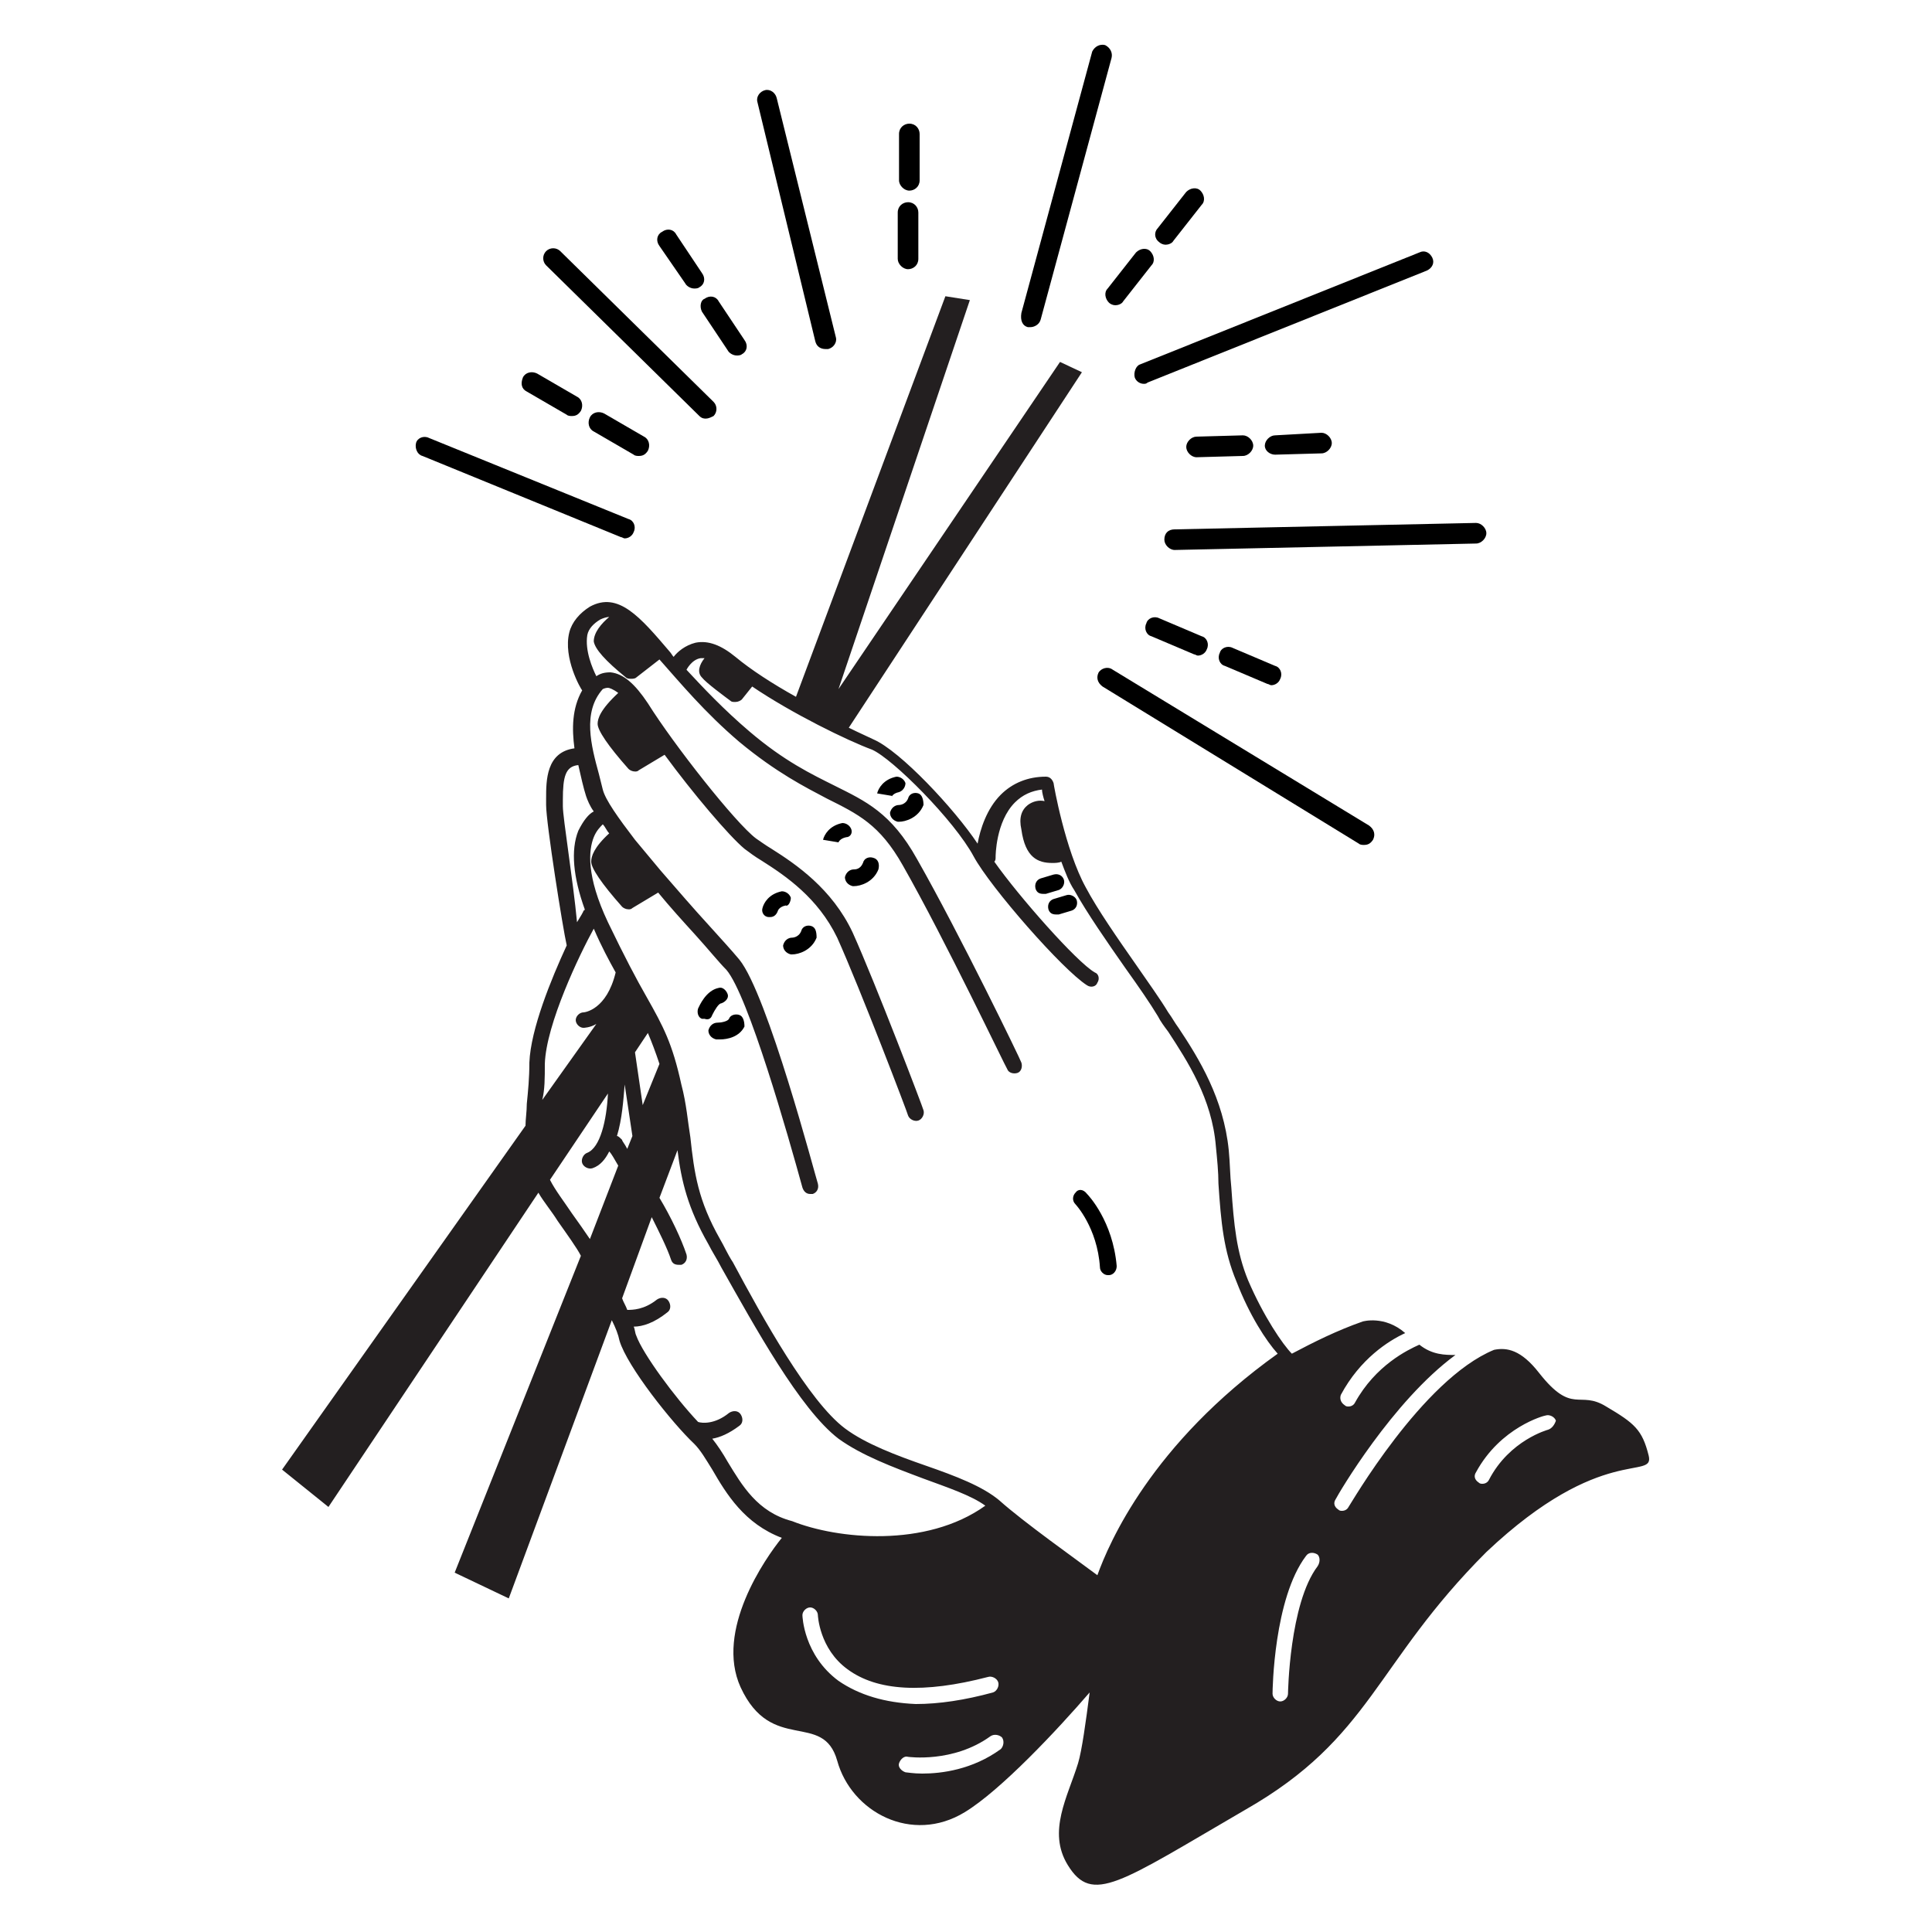<?xml version="1.0" encoding="UTF-8"?>
<!-- Generator: Adobe Illustrator 25.4.1, SVG Export Plug-In . SVG Version: 6.00 Build 0)  -->
<svg xmlns="http://www.w3.org/2000/svg" xmlns:xlink="http://www.w3.org/1999/xlink" version="1.1" id="Layer_1" x="0px" y="0px" viewBox="0 0 150 150" style="enable-background:new 0 0 150 150;" xml:space="preserve">
<style type="text/css">
	.st0{fill-rule:evenodd;clip-rule:evenodd;fill:#231F20;}
</style>
<g>
	<path d="M82.8,69.5l-1,0.3c-0.3,0.1-0.5,0.4-0.4,0.8c0.1,0.3,0.3,0.4,0.6,0.4c0.1,0,0.1,0,0.2,0l1-0.3c0.3-0.1,0.5-0.4,0.4-0.8   C83.5,69.6,83.1,69.4,82.8,69.5z"></path>
	<path d="M82.6,68.3c-0.1-0.3-0.4-0.5-0.8-0.4l-1,0.3c-0.3,0.1-0.5,0.4-0.4,0.8c0.1,0.3,0.3,0.4,0.6,0.4c0.1,0,0.1,0,0.2,0l1-0.3   C82.5,69,82.7,68.6,82.6,68.3z"></path>
	<path d="M71.3,61.6c-0.3-0.1-0.7,0-0.8,0.4c-0.2,0.5-0.7,0.5-0.7,0.5c-0.3,0-0.6,0.2-0.7,0.6c0,0.3,0.2,0.6,0.6,0.7   c0,0,0.1,0,0.1,0c0.5,0,1.5-0.3,1.9-1.3C71.7,62.1,71.6,61.7,71.3,61.6z"></path>
	<path d="M63,71.9c-0.3-0.1-0.7,0-0.8,0.4c-0.2,0.5-0.7,0.5-0.7,0.5c-0.3,0-0.6,0.2-0.7,0.6c0,0.3,0.2,0.6,0.6,0.7c0,0,0.1,0,0.1,0   c0.5,0,1.5-0.3,1.9-1.3C63.4,72.3,63.3,72,63,71.9z"></path>
	<path d="M57.4,78.8c-0.3-0.1-0.7,0-0.8,0.3c-0.1,0.2-0.6,0.3-0.9,0.3c-0.3,0-0.6,0.2-0.7,0.6c0,0.3,0.2,0.6,0.6,0.7   c0.1,0,0.2,0,0.3,0c0.6,0,1.5-0.2,1.9-1C57.8,79.3,57.7,78.9,57.4,78.8z"></path>
	<path d="M55.3,78.8c0.2-0.4,0.5-0.9,0.7-0.9c0.3-0.1,0.6-0.4,0.5-0.7c-0.1-0.3-0.4-0.6-0.7-0.5c-1,0.2-1.5,1.4-1.6,1.6   c-0.1,0.3,0,0.7,0.3,0.8c0.1,0,0.2,0,0.2,0C55,79.2,55.2,79.1,55.3,78.8z"></path>
	<path d="M83.5,92.6c-0.2,0.2-0.3,0.6,0,0.9c0,0,1.7,1.8,1.9,4.9c0,0.3,0.3,0.6,0.6,0.6c0,0,0,0,0.1,0c0.3,0,0.6-0.3,0.6-0.7   c-0.3-3.5-2.2-5.5-2.3-5.6C84.1,92.3,83.7,92.3,83.5,92.6z"></path>
	<path d="M61.4,69.7c-0.1-0.3-0.4-0.5-0.7-0.5c-1,0.2-1.4,0.9-1.5,1.3c-0.1,0.3,0.1,0.7,0.5,0.7c0,0,0.1,0,0.1,0   c0.3,0,0.5-0.2,0.6-0.5c0,0,0.1-0.3,0.6-0.4C61.2,70.4,61.4,70,61.4,69.7z"></path>
	<path d="M66.1,64.4c-0.1-0.3-0.4-0.5-0.7-0.5c-1,0.2-1.4,0.9-1.5,1.3l0.6,0.1l0.6,0.1c0,0,0.1-0.3,0.6-0.4   C66,65,66.2,64.7,66.1,64.4z"></path>
	<path d="M67.8,66.6c-0.3-0.1-0.7,0-0.8,0.4c-0.2,0.5-0.6,0.5-0.7,0.5c-0.3,0-0.6,0.2-0.7,0.6c0,0.3,0.2,0.6,0.6,0.7   c0,0,0.1,0,0.1,0c0.5,0,1.5-0.3,1.9-1.3C68.3,67.1,68.2,66.7,67.8,66.6z"></path>
	<path d="M69.8,61.5c0.3-0.1,0.5-0.4,0.5-0.7c-0.1-0.3-0.4-0.5-0.7-0.5c-1,0.2-1.4,0.9-1.5,1.3l0.6,0.1l0.6,0.1   C69.2,61.9,69.3,61.6,69.8,61.5z"></path>
	<path d="M99,35.3l3.6-0.1c0.4,0,0.8-0.4,0.8-0.8c0-0.4-0.4-0.8-0.8-0.8c0,0,0,0,0,0L99,33.8c-0.4,0-0.8,0.4-0.8,0.8   C98.2,35,98.6,35.3,99,35.3C99,35.3,99,35.3,99,35.3z"></path>
	<path d="M88.1,29.3c0.1,0.3,0.4,0.5,0.7,0.5c0.1,0,0.2,0,0.3-0.1l21.7-8.7c0.4-0.2,0.6-0.6,0.4-1c-0.2-0.4-0.6-0.6-1-0.4l-21.7,8.7   C88.2,28.4,88,28.9,88.1,29.3z"></path>
	<path d="M90,18.8c0.1,0.1,0.3,0.2,0.5,0.2c0.2,0,0.5-0.1,0.6-0.3l2.2-2.8c0.3-0.3,0.2-0.8-0.1-1.1c-0.3-0.3-0.8-0.2-1.1,0.1   l-2.2,2.8C89.6,18,89.6,18.5,90,18.8z"></path>
	<path d="M86.1,23.5c0.1,0.1,0.3,0.2,0.5,0.2c0.2,0,0.5-0.1,0.6-0.3l2.2-2.8c0.3-0.3,0.2-0.8-0.1-1.1c-0.3-0.3-0.8-0.2-1.1,0.1   L86,22.4C85.7,22.7,85.8,23.2,86.1,23.5z"></path>
	<path d="M85.3,52.2c-0.2,0.4-0.1,0.8,0.3,1.1l19.9,12.2c0.1,0.1,0.3,0.1,0.4,0.1c0.3,0,0.5-0.1,0.7-0.4c0.2-0.4,0.1-0.8-0.3-1.1   L86.4,52C86,51.7,85.5,51.9,85.3,52.2z"></path>
	<path d="M90.4,41.9c0,0.4,0.4,0.8,0.8,0.8c0,0,0,0,0,0l23.4-0.5c0.4,0,0.8-0.4,0.8-0.8c0-0.4-0.4-0.8-0.8-0.8c0,0,0,0,0,0   l-23.4,0.5C90.7,41.1,90.4,41.4,90.4,41.9z"></path>
	<path d="M92.9,35.5l3.6-0.1c0.4,0,0.8-0.4,0.8-0.8c0-0.4-0.4-0.8-0.8-0.8c0,0,0,0,0,0l-3.6,0.1c-0.4,0-0.8,0.4-0.8,0.8   C92.1,35.1,92.5,35.5,92.9,35.5C92.9,35.5,92.9,35.5,92.9,35.5z"></path>
	<path d="M79.8,25.4c0.1,0,0.1,0,0.2,0c0.3,0,0.7-0.2,0.8-0.6l5.5-20.3c0.1-0.4-0.1-0.8-0.5-1c-0.4-0.1-0.8,0.1-1,0.5l-5.5,20.3   C79.2,24.9,79.4,25.3,79.8,25.4z"></path>
	<path d="M98.4,53.1c0.1,0,0.2,0.1,0.3,0.1c0.3,0,0.6-0.2,0.7-0.5c0.2-0.4,0-0.9-0.4-1l-3.3-1.4c-0.4-0.2-0.9,0-1,0.4   c-0.2,0.4,0,0.9,0.4,1L98.4,53.1z"></path>
	<path d="M92.7,50.8c0.1,0,0.2,0.1,0.3,0.1c0.3,0,0.6-0.2,0.7-0.5c0.2-0.4,0-0.9-0.4-1L90,48c-0.4-0.2-0.9,0-1,0.4   c-0.2,0.4,0,0.9,0.4,1L92.7,50.8z"></path>
	<path d="M46.9,32.1c-0.4-0.2-0.9-0.1-1.1,0.3c-0.2,0.4-0.1,0.9,0.3,1.1l3.1,1.8c0.1,0.1,0.3,0.1,0.4,0.1c0.3,0,0.5-0.1,0.7-0.4   c0.2-0.4,0.1-0.9-0.3-1.1L46.9,32.1z"></path>
	<path d="M40.9,30.4l3.1,1.8c0.1,0.1,0.3,0.1,0.4,0.1c0.3,0,0.5-0.1,0.7-0.4c0.2-0.4,0.1-0.9-0.3-1.1l-3.1-1.8   c-0.4-0.2-0.9-0.1-1.1,0.3C40.4,29.8,40.5,30.2,40.9,30.4z"></path>
	<path d="M54.3,32.3c0.2,0.2,0.4,0.2,0.5,0.2c0.2,0,0.4-0.1,0.6-0.2c0.3-0.3,0.3-0.8,0-1.1L43.5,19.5c-0.3-0.3-0.8-0.3-1.1,0   c-0.3,0.3-0.3,0.8,0,1.1L54.3,32.3z"></path>
	<path d="M32.8,35.4l15.4,6.3c0.1,0,0.2,0.1,0.3,0.1c0.3,0,0.6-0.2,0.7-0.5c0.2-0.4,0-0.9-0.4-1L33.3,34c-0.4-0.2-0.9,0-1,0.4   C32.2,34.8,32.4,35.3,32.8,35.4z"></path>
	<path d="M63.3,26.5c0.1,0.4,0.4,0.6,0.8,0.6c0.1,0,0.1,0,0.2,0c0.4-0.1,0.7-0.5,0.6-0.9L60.3,7.6c-0.1-0.4-0.5-0.7-0.9-0.6   c-0.4,0.1-0.7,0.5-0.6,0.9L63.3,26.5z"></path>
	<path d="M53.2,22c0.1,0.2,0.4,0.4,0.7,0.4c0.1,0,0.3,0,0.4-0.1c0.4-0.2,0.5-0.7,0.2-1.1l-2-3c-0.2-0.4-0.7-0.5-1.1-0.2   c-0.4,0.2-0.5,0.7-0.2,1.1L53.2,22z"></path>
	<path d="M70.6,14.8C70.6,14.8,70.6,14.8,70.6,14.8c0.4,0,0.8-0.3,0.8-0.8l0-3.6c0-0.4-0.3-0.8-0.8-0.8c-0.4,0-0.8,0.3-0.8,0.8   l0,3.6C69.8,14.4,70.2,14.8,70.6,14.8z"></path>
	<path d="M70.5,20.9C70.5,20.9,70.5,20.9,70.5,20.9c0.4,0,0.8-0.3,0.8-0.8l0-3.6c0-0.4-0.3-0.8-0.8-0.8c0,0,0,0,0,0   c-0.4,0-0.8,0.3-0.8,0.8l0,3.6C69.7,20.5,70.1,20.9,70.5,20.9z"></path>
	<path d="M54.5,24.2l2,3c0.1,0.2,0.4,0.4,0.7,0.4c0.1,0,0.3,0,0.4-0.1c0.4-0.2,0.5-0.7,0.2-1.1l-2-3c-0.2-0.4-0.7-0.5-1.1-0.2   C54.4,23.3,54.3,23.8,54.5,24.2z"></path>
	<path class="st0" d="M128,113c-0.5-2-1.1-2.5-3.3-3.8c-2.1-1.3-2.6,0.7-5.2-2.6c-1.4-1.8-2.5-2-3.5-1.8   c-5.6,2.3-11.2,12.1-11.3,12.2c-0.1,0.2-0.3,0.3-0.5,0.3c-0.1,0-0.2,0-0.3-0.1c-0.3-0.2-0.4-0.5-0.2-0.8c0.2-0.4,4.4-7.6,9.3-11.2   c-0.8,0-1.8,0-2.8-0.8c-0.9,0.4-3.4,1.6-5,4.5c-0.1,0.2-0.3,0.3-0.5,0.3c-0.1,0-0.2,0-0.3-0.1c-0.3-0.2-0.4-0.5-0.3-0.8   c1.5-2.8,3.7-4.2,5-4.8c-1.6-1.4-3.3-0.9-3.3-0.9c-2,0.7-3.8,1.6-5.5,2.5c0,0,0,0,0,0c-0.7-0.7-2.2-2.9-3.4-5.7   c-0.9-2.2-1.1-4.3-1.3-7.2c-0.1-0.9-0.1-1.9-0.2-2.9c-0.4-4-2.3-7.1-3.9-9.5c-0.3-0.4-0.5-0.8-0.8-1.2c-0.6-1-1.6-2.4-2.5-3.7   c-1.4-2-3-4.3-3.9-6c-1.6-2.9-2.5-8-2.5-8.1c-0.1-0.3-0.3-0.5-0.6-0.5c0,0,0,0,0,0c-1.4,0-2.6,0.5-3.5,1.4   c-1.1,1.1-1.6,2.7-1.8,3.8c-1.8-2.7-6-7.2-8.1-8.1c-0.4-0.2-1.1-0.5-1.9-0.9l18.1-27.6l-1.7-0.8L65.1,53.5l10.2-30.2L73.4,23   L61.8,54.1c-1.8-1-3.5-2.1-4.7-3.1C56,50.1,55,49.7,54,49.9c-0.8,0.2-1.4,0.7-1.7,1.1c-0.1-0.1-0.2-0.3-0.3-0.4   c-2.3-2.7-4-4.7-6.2-3.5c-0.8,0.5-1.4,1.2-1.6,2c-0.5,2,0.9,4.4,1,4.5c0,0,0,0,0,0c-0.8,1.4-0.8,3-0.6,4.5   c-2.2,0.3-2.2,2.5-2.2,3.9c0,0.2,0,0.3,0,0.5c0,1.4,1.3,9.6,1.6,10.9c-1.2,2.6-2.8,6.5-2.9,9.1c0,1.2-0.1,2.2-0.2,3.2   c0,0.6-0.1,1.2-0.1,1.7l-18.9,26.7l3.6,2.9l16.3-24.4c0.4,0.7,1,1.4,1.5,2.2c0.7,1,1.5,2.1,1.8,2.7c0,0,0,0,0,0l-9.8,24.6l4.2,2   l8-21.6c0.3,0.6,0.5,1.1,0.6,1.6c0.6,2,4.1,6.4,5.8,8c0.5,0.5,0.9,1.2,1.4,2c1.1,1.9,2.5,4.2,5.4,5.3c-1.3,1.6-5.2,7.2-3.2,11.6   c2.4,5.2,6.4,1.8,7.5,5.7c1.1,4,5.8,6.5,9.9,4c2.8-1.7,7.2-6.4,9.7-9.3c-0.3,2.3-0.6,4.5-0.9,5.5c-0.8,2.6-2.4,5.3-0.8,7.9   c1.9,3.1,4,1.4,13.8-4.3c9.8-5.6,10-11.3,18.7-20C124.4,112,128.5,115,128,113z M43.7,62.6c0-0.2,0-0.3,0-0.5   c0-1.8,0.2-2.6,1.2-2.7c0.1,0.4,0.2,0.9,0.3,1.3c0.1,0.4,0.2,0.8,0.3,1.1c0.1,0.3,0.3,0.8,0.6,1.2c-0.4,0.2-0.8,0.7-1.2,1.5   c-0.6,1.5-0.4,3.6,0.5,6.1c0,0,0,0.1-0.1,0.1c0,0.1-0.2,0.4-0.5,0.9C44.5,68.4,43.7,63.5,43.7,62.6z M42.3,82.6   c0.1-3.1,2.7-8.5,3.8-10.5c0,0,0,0,0,0c0.6,1.4,1.2,2.5,1.7,3.4c-0.7,2.9-2.4,3.1-2.5,3.1c-0.3,0-0.6,0.3-0.6,0.6   c0,0.3,0.3,0.6,0.6,0.6c0,0,0,0,0,0c0,0,0.5,0,1-0.3l-4.2,5.9C42.3,84.6,42.3,83.7,42.3,82.6z M45.8,96.2c-0.4-0.6-0.9-1.3-1.4-2   c-0.6-0.9-1.3-1.8-1.7-2.6l4.5-6.7c-0.1,2.1-0.6,4.2-1.6,4.6c-0.3,0.1-0.5,0.5-0.4,0.8c0.1,0.3,0.5,0.5,0.8,0.4   c0.6-0.2,1-0.7,1.3-1.3c0.2,0.2,0.4,0.6,0.7,1.1L45.8,96.2z M47.9,88.2c0.4-1.3,0.5-2.8,0.6-4l0.6,4l-0.4,1   c-0.2-0.4-0.4-0.6-0.4-0.7C48.1,88.3,48,88.2,47.9,88.2z M56.5,113.5c-0.4-0.7-0.8-1.3-1.2-1.8c0.6-0.1,1.3-0.4,2.1-1   c0.3-0.2,0.3-0.6,0.1-0.9c-0.2-0.3-0.6-0.3-0.9-0.1c-1.1,0.9-2.1,0.8-2.4,0.7c-1.8-1.9-4.3-5.3-4.8-6.7c-0.1-0.2-0.1-0.5-0.2-0.7   c0.7,0,1.6-0.3,2.6-1.1c0.3-0.2,0.3-0.6,0.1-0.9c-0.2-0.3-0.6-0.3-0.9-0.1c-1,0.8-1.9,0.8-2.3,0.8c-0.1-0.3-0.3-0.6-0.4-0.9   l2.3-6.3c0.6,1.2,1.2,2.4,1.5,3.3c0.1,0.3,0.3,0.4,0.6,0.4c0.1,0,0.1,0,0.2,0c0.3-0.1,0.5-0.4,0.4-0.8c-0.4-1.2-1.2-2.9-2.1-4.4   l1.4-3.7c0.3,2.4,0.8,4.5,2.4,7.3c0.3,0.6,0.7,1.2,1,1.8c2.6,4.6,6.1,11,9.1,13.3c1.8,1.3,4.2,2.2,6.6,3.1c1.9,0.7,3.7,1.3,4.8,2.1   c-4.6,3.3-11.5,2.6-15,1.2C58.8,117.4,57.6,115.3,56.5,113.5z M49.3,81.7l1-1.5c0.3,0.7,0.6,1.5,0.9,2.4l-1.3,3.2L49.3,81.7z    M65.1,130.5c-2.7-2-2.8-5-2.8-5.1c0-0.3,0.3-0.6,0.6-0.6c0,0,0,0,0,0c0.3,0,0.6,0.3,0.6,0.6c0,0,0.1,2.6,2.3,4.2   c2.3,1.7,5.9,1.9,10.9,0.6c0.3-0.1,0.7,0.1,0.8,0.4c0.1,0.3-0.1,0.7-0.4,0.8c-2.2,0.6-4.2,0.9-6,0.9   C68.7,132.2,66.7,131.6,65.1,130.5z M77.7,135.8c-2.2,1.6-4.6,1.9-6.1,1.9c-0.7,0-1.2-0.1-1.3-0.1c-0.3-0.1-0.6-0.4-0.5-0.7   c0.1-0.3,0.4-0.6,0.7-0.5c0,0,3.5,0.5,6.4-1.6c0.3-0.2,0.7-0.1,0.9,0.1C78,135.2,77.9,135.6,77.7,135.8z M85.2,122.3   c-1.6-1.2-5.7-4.1-7.6-5.8c-1.3-1.1-3.4-1.9-5.7-2.7c-2.3-0.8-4.7-1.7-6.3-2.9c-2.8-2.1-6.4-8.6-8.7-12.9c-0.4-0.6-0.7-1.3-1-1.8   c-1.7-3-2-5.1-2.3-7.9c-0.2-1.2-0.3-2.6-0.7-4.1c-0.7-3.2-1.4-4.5-2.7-6.8c-0.8-1.4-1.7-3.1-3-5.8C45.5,68,45.7,66,46.1,65   c0.2-0.5,0.5-0.8,0.7-1c0.2,0.2,0.3,0.5,0.5,0.7c-1.2,1.1-1.4,1.8-1.4,2.2c0,0.5,0.8,1.7,2.4,3.5c0.1,0.1,0.3,0.2,0.5,0.2   c0.1,0,0.2,0,0.3-0.1l2-1.2c0.9,1.1,1.9,2.2,2.9,3.3c1,1.1,1.8,2.1,2.4,2.7c1.7,2,4.8,12.9,5.9,16.9c0.1,0.3,0.3,0.5,0.6,0.5   c0.1,0,0.1,0,0.2,0c0.3-0.1,0.5-0.4,0.4-0.8c-0.2-0.6-3.9-14.7-6.1-17.4c-0.5-0.6-1.4-1.6-2.4-2.7c-1.1-1.2-2.4-2.7-3.7-4.2l-2-2.4   c-1.3-1.7-2.3-3.1-2.5-3.9c-0.1-0.4-0.2-0.8-0.3-1.2c-0.6-2.2-1.3-4.8,0.3-6.6c0,0,0.2-0.1,0.4-0.1c0.1,0,0.4,0.1,0.8,0.4   c-1.4,1.3-1.6,2-1.6,2.4c0,0.5,0.8,1.7,2.4,3.5c0.1,0.1,0.3,0.2,0.5,0.2c0.1,0,0.2,0,0.3-0.1l2-1.2c2.2,3,5,6.3,6.2,7.3   c0.4,0.3,0.8,0.6,1.3,0.9c1.9,1.2,4.4,2.9,5.9,6c1.8,4,5.5,13.7,5.5,13.8c0.1,0.3,0.5,0.5,0.8,0.4c0.3-0.1,0.5-0.5,0.4-0.8   c0-0.1-3.7-9.8-5.5-13.8c-1.6-3.4-4.4-5.3-6.3-6.5c-0.5-0.3-0.9-0.6-1.2-0.8c-1.6-1.2-6.4-7.3-8.4-10.5c-1-1.5-1.9-2.3-2.9-2.4   c-0.5,0-0.8,0.1-1.1,0.3c-0.3-0.6-0.9-2-0.7-3.2c0.1-0.5,0.5-0.9,1-1.2c0.2-0.1,0.5-0.2,0.7-0.2c-0.6,0.5-1.2,1.2-1.2,1.9   c0.1,0.6,0.9,1.5,2.5,2.8c0.1,0.1,0.3,0.1,0.4,0.1c0.1,0,0.3,0,0.4-0.1l1.8-1.4c1.6,1.8,3.5,4.1,6.2,6.4c2.9,2.4,5.1,3.5,6.8,4.4   c2.4,1.2,4.1,2,5.9,5.2c3.3,5.8,8,15.7,8.1,15.8c0.1,0.3,0.5,0.4,0.8,0.3c0.3-0.1,0.4-0.5,0.3-0.8c0-0.1-4.8-10-8.1-15.8   c-2-3.6-4-4.5-6.4-5.7c-1.8-0.9-3.9-1.9-6.6-4.2c-2-1.7-3.6-3.4-4.9-4.8c0,0,0,0,0,0c0,0,0.4-0.8,1.1-0.9c0.1,0,0.2,0,0.3,0   c-0.4,0.5-0.6,1.1-0.2,1.5c0.3,0.4,1.8,1.5,2.2,1.8c0.1,0.1,0.2,0.1,0.4,0.1c0.2,0,0.4-0.1,0.5-0.2l0.8-1c3.1,2.1,7.4,4.2,9.3,4.9   c1.6,0.7,6.4,5.5,7.9,8.3c1.3,2.4,6.9,8.8,8.8,10c0.3,0.2,0.7,0.1,0.8-0.2c0.2-0.3,0.1-0.7-0.2-0.8c-1.4-0.8-5.9-5.9-7.8-8.6   c0.1-0.1,0.1-0.2,0.1-0.4c0,0,0-2.7,1.5-4.2c0.6-0.6,1.3-0.9,2.1-1c0,0.2,0.1,0.6,0.2,0.9c-0.4-0.1-0.9,0-1.3,0.3   c-0.5,0.4-0.7,1-0.5,1.9c0.3,2.2,1.3,2.6,2.4,2.6c0.2,0,0.5,0,0.7-0.1c0.3,0.8,0.6,1.6,1,2.2c1,1.8,2.6,4.1,4,6.1   c1,1.4,1.9,2.7,2.5,3.7c0.2,0.4,0.5,0.8,0.8,1.2c1.5,2.3,3.4,5.2,3.7,8.9c0.1,1,0.2,2,0.2,2.9c0.2,3,0.4,5.2,1.4,7.6   c1,2.6,2.3,4.6,3.2,5.6C89.4,112.1,86.1,119.8,85.2,122.3z M46.7,53.7C46.7,53.7,46.7,53.7,46.7,53.7   C46.7,53.7,46.7,53.7,46.7,53.7C46.7,53.7,46.7,53.7,46.7,53.7z M102.3,121.6c-2.2,2.9-2.3,9.9-2.3,9.9c0,0.3-0.3,0.6-0.6,0.6   c0,0,0,0,0,0c-0.3,0-0.6-0.3-0.6-0.6c0-0.3,0.1-7.4,2.6-10.7c0.2-0.3,0.6-0.3,0.9-0.1C102.5,120.9,102.5,121.3,102.3,121.6z    M120.2,111c0,0-3,0.8-4.6,3.9c-0.1,0.2-0.3,0.3-0.5,0.3c-0.1,0-0.2,0-0.3-0.1c-0.3-0.2-0.4-0.5-0.2-0.8c1.9-3.5,5.3-4.4,5.4-4.4   c0.3-0.1,0.7,0.1,0.8,0.4C120.7,110.6,120.5,110.9,120.2,111z"></path>
</g>
</svg>
